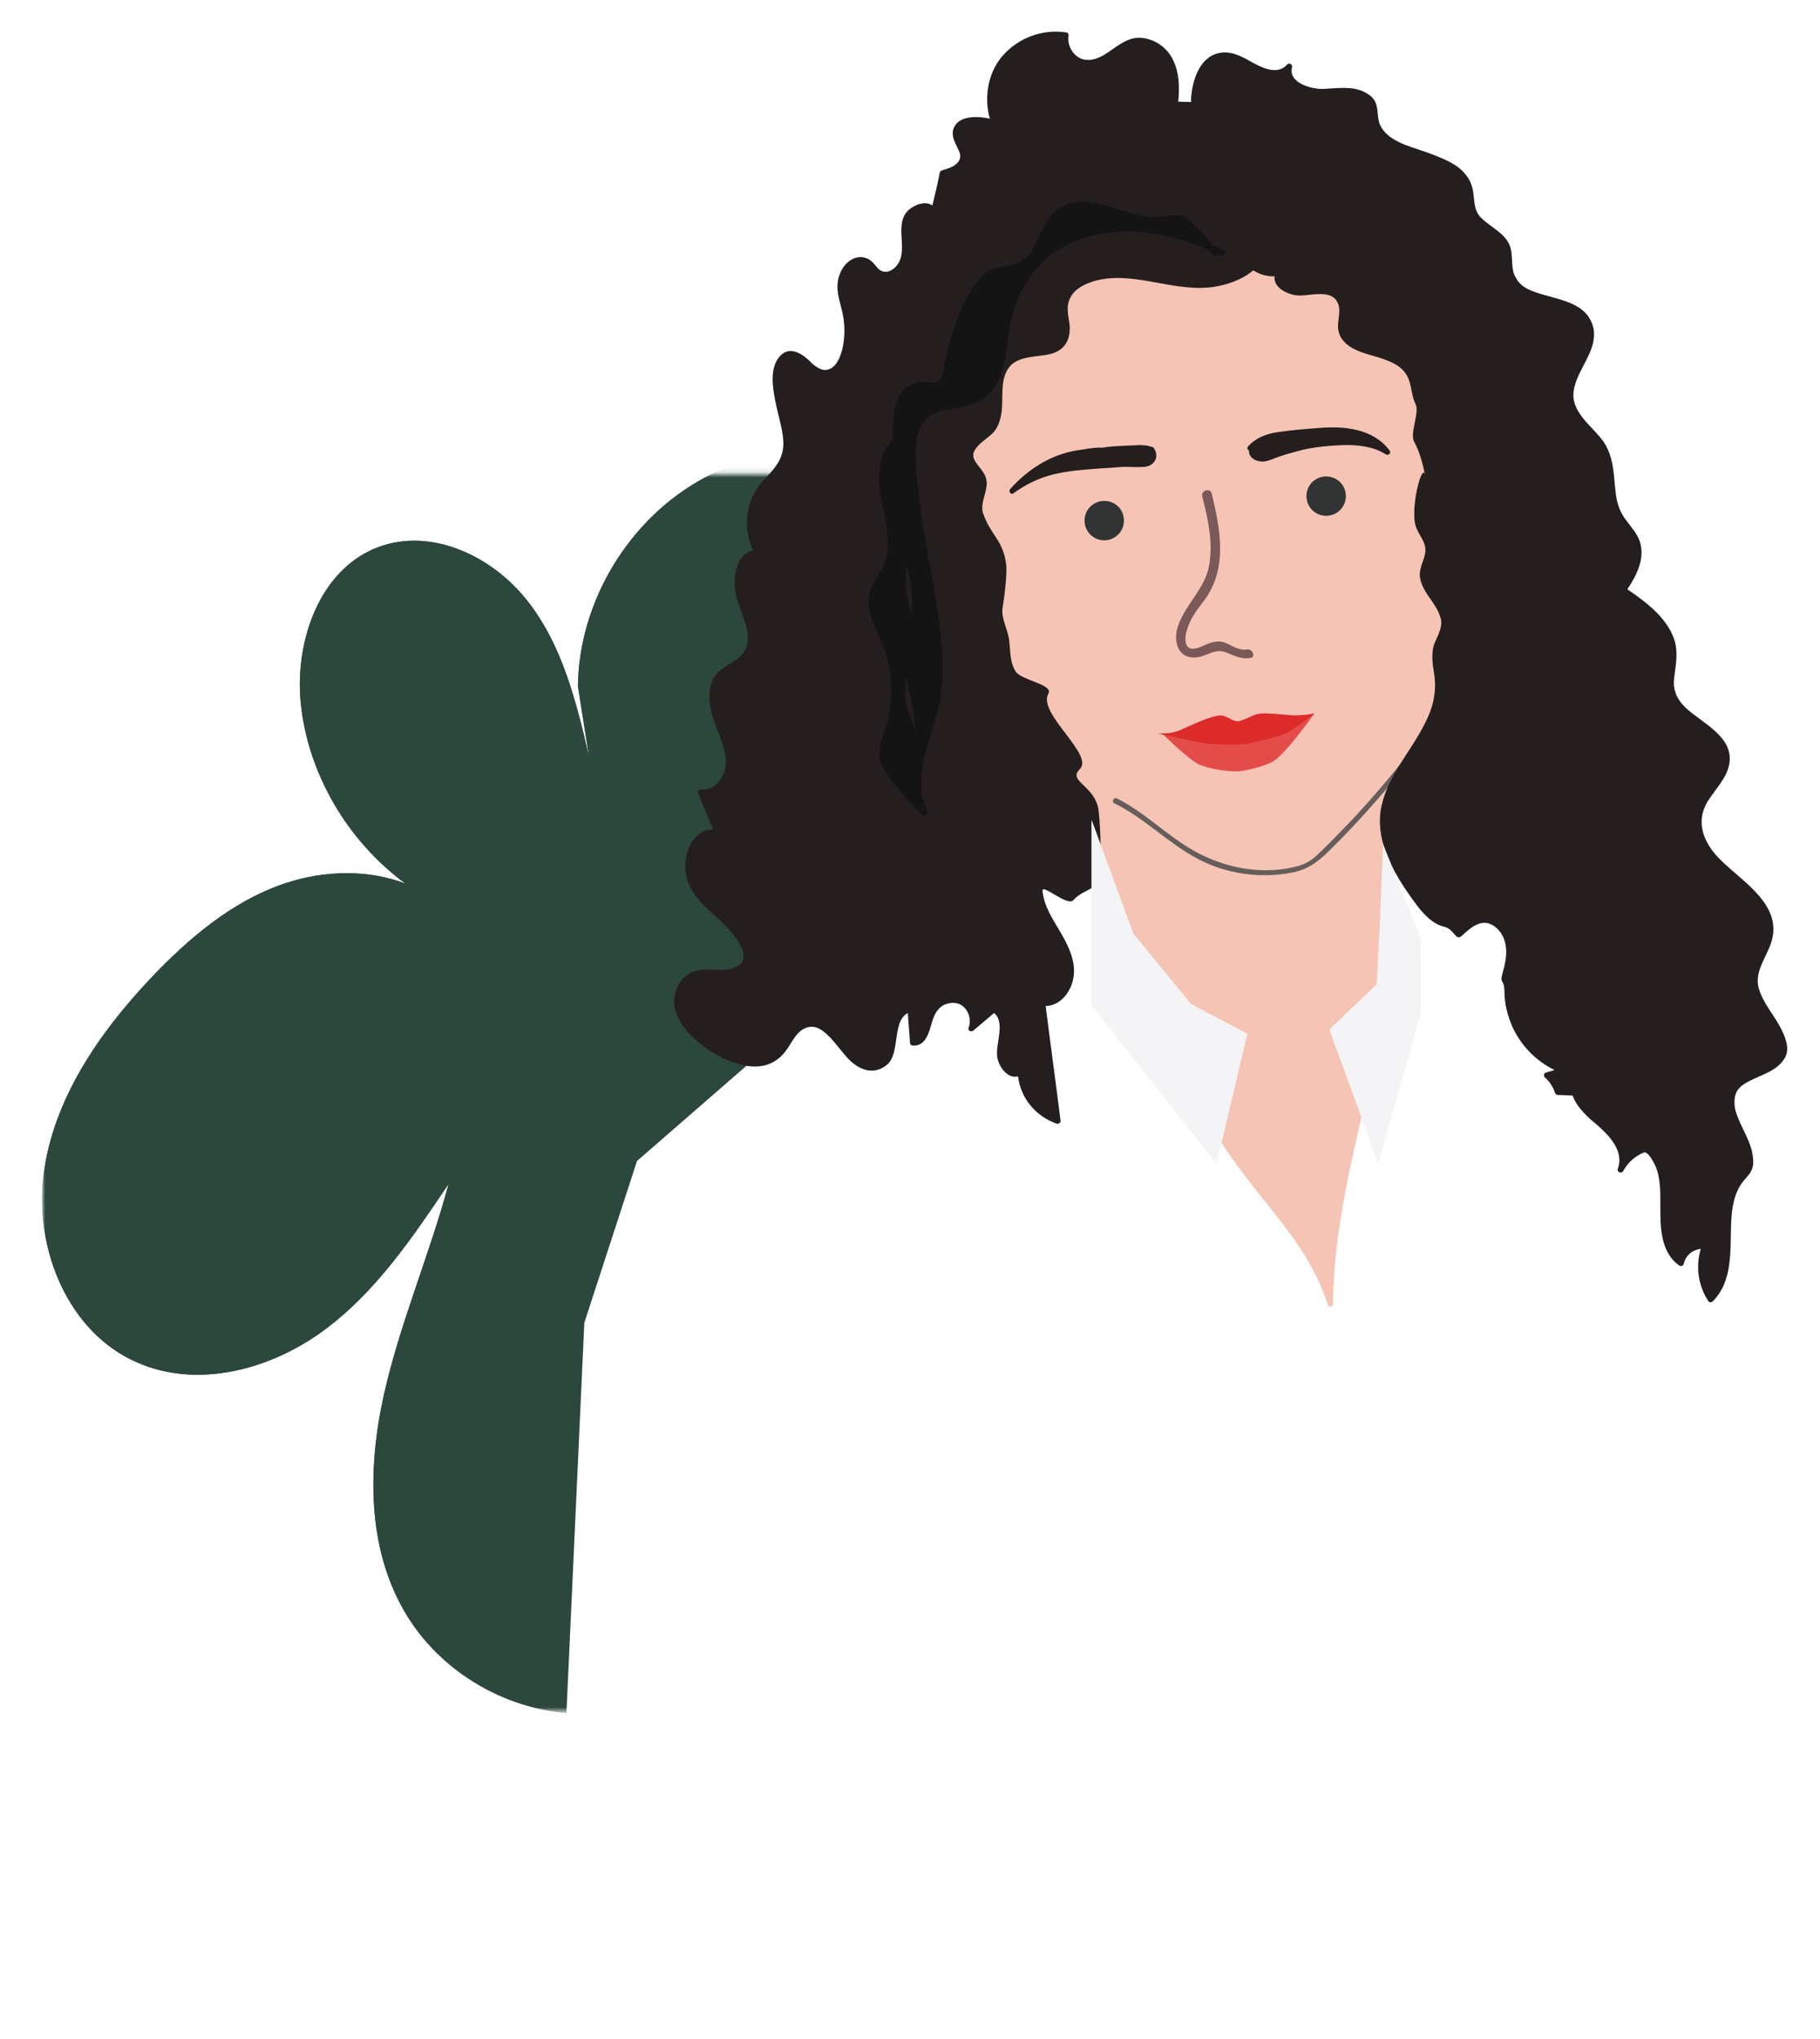 <?xml version="1.0" encoding="utf-8"?>
<!-- Generator: Adobe Illustrator 26.3.1, SVG Export Plug-In . SVG Version: 6.00 Build 0)  -->
<svg version="1.1" id="Слой_1" xmlns="http://www.w3.org/2000/svg" xmlns:xlink="http://www.w3.org/1999/xlink" x="0px" y="0px"
	 width="342px" height="383px" viewBox="0 0 342 383" style="enable-background:new 0 0 342 383;" xml:space="preserve">
<style type="text/css">
	.st0{fill-rule:evenodd;clip-rule:evenodd;fill:#FFFFFF;filter:url(#Adobe_OpacityMaskFilter);}
	.st1{mask:url(#mask0_251_17_00000047058894607512904610000008902680327668894096_);}
	.st2{fill-rule:evenodd;clip-rule:evenodd;fill:#2C473C;}
	.st3{fill-rule:evenodd;clip-rule:evenodd;fill:#FFFFFF;}
	.st4{fill-rule:evenodd;clip-rule:evenodd;fill:#F5C4B5;}
	.st5{fill-rule:evenodd;clip-rule:evenodd;fill:#251E1E;}
	.st6{fill-rule:evenodd;clip-rule:evenodd;fill:#313433;}
	.st7{fill-rule:evenodd;clip-rule:evenodd;fill:#655E5B;}
	.st8{fill-rule:evenodd;clip-rule:evenodd;fill:#F4F4F6;}
	.st9{fill-rule:evenodd;clip-rule:evenodd;fill:#E44C4A;}
	.st10{fill-rule:evenodd;clip-rule:evenodd;fill:#DD2B2A;}
	.st11{fill-rule:evenodd;clip-rule:evenodd;fill:#7B5959;}
	.st12{fill-rule:evenodd;clip-rule:evenodd;fill:#141414;}
	.st13{fill:#FFFFFF;}
</style>
<defs>
	<filter id="Adobe_OpacityMaskFilter" filterUnits="userSpaceOnUse" x="8" y="85.2" width="240.1" height="236.6">
		<feColorMatrix  type="matrix" values="1 0 0 0 0  0 1 0 0 0  0 0 1 0 0  0 0 0 1 0"/>
	</filter>
</defs>
<mask maskUnits="userSpaceOnUse" x="8" y="85.2" width="240.1" height="236.6" id="mask0_251_17_00000047058894607512904610000008902680327668894096_">
	<path class="st0" d="M8,89.1h240.1v236.6H8V89.1z"/>
</mask>
<g class="st1">
	<path class="st2" d="M246.2,204c-2.4-6.4-7.2-11.7-12.4-16.3c-12.7-11.3-28.6-19.6-45.6-21.4c-11.1-1.2-22.7,0.5-32.8,5.1
		c2.6-3,4.9-6.5,6.8-10c8.3-14.8,12.7-31.8,12.6-48.8c0-5-0.5-10.1-2.6-14.6c-3.3-6.8-10.4-11.3-17.9-12.5c-7.5-1.2-15.3,0.7-22,4.3
		c-14.1,7.6-23.5,23.2-23.7,39.1l2.1,13.3c-2.4-10.3-5-20.9-11.5-29.2c-6.5-8.4-17.9-13.9-27.9-10.3c-11.1,4-15.9,17.5-14.8,29.2
		c1.3,13.4,8.8,26.1,19.7,34.1c-7-2.7-15.3-2.5-22.5-0.1c-10,3.3-18.3,10.4-25.5,18c-9.7,10.3-18.2,22.7-20,36.7
		c-1.8,14,4.6,29.8,17.7,35.4c11.3,4.9,24.8,1.3,34.7-5.9c9.9-7.2,16.9-17.6,23.7-27.7c-3.6,13.4-9.2,26.3-12.2,39.8
		c-3,13.6-3.1,28.5,3.9,40.5c6.7,11.6,19.9,19.2,33.4,19.2c13.5,0,26.7-7.5,33.5-19.1c12-20.4,2.9-46.5,7.5-69.6
		c10.3,15.9,28,26.9,46.9,29.2c9.8,1.2,20.1,0.1,28.6-4.8c12-6.8,19.1-20.1,21.4-33.6C248.5,217.4,248.6,210.3,246.2,204z"/>
	<path class="st2" d="M246.2,204c-2.4-6.4-7.2-11.7-12.4-16.3c-12.7-11.3-28.6-19.6-45.6-21.4c-11.1-1.2-22.7,0.5-32.8,5.1
		c2.6-3,4.9-6.5,6.8-10c8.3-14.8,12.7-31.8,12.6-48.8c0-5-0.5-10.1-2.6-14.6c-3.3-6.8-10.4-11.3-17.9-12.5c-7.5-1.2-15.3,0.7-22,4.3
		c-14.1,7.6-23.5,23.2-23.7,39.1l2.1,13.3c-2.4-10.3-5-20.9-11.5-29.2c-6.5-8.4-17.9-13.9-27.9-10.3c-11.1,4-15.9,17.5-14.8,29.2
		c1.3,13.4,8.8,26.1,19.7,34.1c-7-2.7-15.3-2.5-22.5-0.1c-10,3.3-18.3,10.4-25.5,18c-9.7,10.3-18.2,22.7-20,36.7
		c-1.8,14,4.6,29.8,17.7,35.4c11.3,4.9,24.8,1.3,34.7-5.9c9.9-7.2,16.9-17.6,23.7-27.7c-3.6,13.4-9.2,26.3-12.2,39.8
		c-3,13.6-3.1,28.5,3.9,40.5c6.7,11.6,19.9,19.2,33.4,19.2c13.5,0,26.7-7.5,33.5-19.1c12-20.4,2.9-46.5,7.5-69.6
		c10.3,15.9,28,26.9,46.9,29.2c9.8,1.2,20.1,0.1,28.6-4.8c12-6.8,19.1-20.1,21.4-33.6C248.5,217.4,248.6,210.3,246.2,204z"/>
</g>
<path class="st3" d="M154.2,188.1l-34.5,30l-9.9,30.4l-3.9,85.1l13.3,49h225.8l-14.1-134l-32.4-60.3L270.3,164l-66-1.6L154.2,188.1z
	"/>
<path class="st4" d="M269.7,109.6c-2.6-15.4,0.1-31.7-6.7-46.2c-2.5-5.5-6.4-10.5-11.6-13.7c-6.5-4-14.2-3.8-21.6-3.5
	c-7.6,0.4-15.3,1-22.5,3.3c-6.6,2.1-12.3,5.9-16.7,11.1c-4.9,5.7-7.8,13-8.6,20.4c-0.3,0-0.5,0.2-0.4,0.5c0.1,0.5,0.2,1.1,0.3,1.6
	c-0.1,1.2-0.1,2.3,0,3.5c0,0.4,0.4,0.5,0.6,0.5c1.1,6.9,2.2,13.8,3.3,20.7l2.9,12.4c0.7,4,1.6,7.9,2.6,11.9c0.8,3.2,3.9,7.2,6.4,9.2
	c2.7,2.1,3.2,3.4,4.4,6.7c1.3,3.3,2.9,7.1,3.8,10.5c0.9,3.5,3.1,8.3,4.6,12.2c6.1,15.6,9,23.9,15.1,36.9c3,6.5,7.3,12.1,11.8,17.7
	c4.4,5.5,8.9,11.1,11.4,17.8c0.3,0.7,0.5,1.3,0.7,2c0.2,0.6,1,0.4,1-0.2c0.1-16.2,4.9-31.8,8.1-47.6c1.5-7.7,1.3-14.4,1.3-22.2
	c0-7.6-0.4-16.6,1.6-24.1c1.1-3.9,3-6,5.4-9.2c2.2-2.8,3.1-5.9,3.7-9.4C272,124.9,271,116.7,269.7,109.6z"/>
<path class="st5" d="M261.1,84.6c-3.1-4.1-8.5-4.6-13.3-4.2c-2.6,0.2-5.2,0.4-7.8,0.8c-2.1,0.3-4.1,1.1-5.5,2.7
	c-0.2,0.3-0.1,0.6,0.2,0.7c-0.1,1.5,1.5,2.2,2.8,2.1c1-0.1,2.1-0.7,3.1-1c1.4-0.5,2.8-0.8,4.2-1.2c2.6-0.6,5.3-0.8,8-0.9
	c2.6,0,5.3,0.3,7.5,1.7C260.9,85.7,261.5,85.1,261.1,84.6z"/>
<path class="st5" d="M217,84.5c-0.2-0.3-0.1-0.5-0.8-0.6c0,0-0.6-0.2-0.7-0.2c-1.9-0.2-1.7,0-3.4,0c-1.9,0.1-3.1,0.1-5,0.4
	c-1.4-0.1-3.2,0.3-4.7,0.5c-5,0.8-9.3,3.6-12.6,7.3c-0.3,0.4,0.1,1.1,0.6,0.8c2.3-1.7,4.8-2.9,7.6-3.6c2.9-0.7,5.9-0.9,8.8-1.1
	c1.4-0.1,2.8-0.2,4.3-0.3c1.3,0,2.7,0.1,4,0C216.9,87.5,217.8,85.9,217,84.5z"/>
<path class="st6" d="M211.2,97.8c0,2.1-1.7,3.7-3.7,3.7c-2.1,0-3.7-1.7-3.7-3.7c0-2.1,1.7-3.7,3.7-3.7
	C209.6,94.1,211.2,95.7,211.2,97.8z"/>
<path class="st6" d="M252.9,93.2c0,2.1-1.7,3.7-3.7,3.7c-2.1,0-3.7-1.7-3.7-3.7c0-2.1,1.7-3.7,3.7-3.7
	C251.2,89.5,252.9,91.1,252.9,93.2z"/>
<path class="st7" d="M268.9,135.9c-3.7,5.2-7.7,10.2-12,15c-2,2.3-4.2,4.5-6.3,6.7c-1.1,1.1-2.3,2.3-3.4,3.3
	c-1.3,1.2-2.9,1.8-4.6,2.1c-6.2,1.3-12.8-0.1-18.3-3.2c-5.1-2.9-9.2-7.2-14.4-9.8c-0.6-0.3-1.1,0.6-0.5,0.9
	c5.7,2.8,10.1,7.5,15.6,10.4c5.4,2.9,11.9,3.8,17.9,2.6c3.2-0.6,5.3-2.5,7.5-4.7c2.4-2.4,4.8-4.9,7-7.4c4.5-5,8.6-10.2,12.5-15.6
	C270.3,135.8,269.3,135.3,268.9,135.9z"/>
<path class="st5" d="M239.1,40.1c-0.2-1.3-0.7-2.5-1.5-3.5c-1.1-1.4-3.5-2.2-3.1-4.3c0.2-1.4,1.4-2.5,1.7-3.9c0.3-1.1-0.1-2.3-1-3
	c-1.5-1.3-4-0.9-5.9-0.3c0.8-1.7,1.3-3.4,1.7-5.2c0.1-0.3-0.2-0.7-0.5-0.7c-3,0-6.1,0-9.1-0.1c0.3-2.8,0.2-5.6-1.1-8.1
	c-1.2-2.3-3.6-3.8-6.1-3.9c-2.6-0.1-4.7,2-6.7,3.2c-1.4,0.8-2.9,1.3-4.4,0.7c-1.6-0.7-2.6-2.6-2.3-4.3c0-0.3-0.1-0.6-0.4-0.6
	c-4.5-0.7-9.1,1-12.1,4.5c-2.7,3.2-3.4,7.8-2.3,11.7c-2.2-0.5-5.5-0.6-6.6,1.4c-0.7,1.2-0.3,2.4,0.3,3.6c0.6,1.2,1.2,2.2,0.2,3.3
	c-0.7,0.8-1.9,1.1-2.9,1.4c-0.2,0.1-0.3,0.2-0.4,0.4c-0.4,2.1-0.9,4.2-1.4,6.2c-1.3-0.9-3.2-0.2-4.4,0.8c-2.7,2.4-0.5,6.6-1.7,9.5
	c-0.8,1.9-3,3.1-4.4,1.2c-0.8-1-1.5-1.7-2.8-1.8c-2.6-0.1-4.3,2.6-4.5,4.9c-0.2,1.8,0.5,3.7,0.9,5.5c0.5,2.3,0.5,4.6,0,6.8
	c-0.4,1.6-1.2,3.8-3.1,4c-1.3,0.1-2.6-1.2-3.4-2c-1.7-1.5-3.8-2.4-5.4-0.4c-1.8,2.2-1.2,5.8-0.7,8.3c0.5,2.6,1.4,5.1,1.5,7.7
	c0.1,3.2-1.8,5.1-3.8,7.2c-3.3,3.6-3.9,8.8-1.9,13.1c-3,0.7-3.7,4.5-3.4,7.2c0.5,4.5,5.2,10.1,0,13.5c-1.8,1.2-3.7,2-4.4,4.2
	c-0.7,2.1-0.4,4.2,0.2,6.3c0.8,2.7,2.3,5.2,2.5,8.1c0.2,2.5-1.6,5.9-4.6,5.6c-0.4,0-0.8,0.3-0.6,0.7c0.9,2.3,1.9,4.5,2.8,6.8
	c-4.5,0.1-6.2,6.2-4.7,9.9c1.1,3,3.8,5.2,6.1,7.3c1.9,1.8,7.2,7.3,2.3,8.9c-2.6,0.8-5.5-0.4-8,0.9c-2.3,1.2-3.4,4.1-2.9,6.6
	c1.2,5.7,10.5,11.6,16,10.9c1.9-0.2,3.6-1.2,4.8-2.8c1.3-1.7,2.2-4.3,4.6-4.6c1.6-0.2,2.9,1.1,3.9,2.1c1.1,1.2,2.1,2.6,3.3,3.9
	c2,2.1,4.8,3.2,7.3,1.1c2.5-2.1,0.9-8.2,3.9-9.7c0.1,1.9,0.3,3.8,0.4,5.6c0,0.2,0.2,0.5,0.4,0.5c2.6,0.3,3.2-2.6,3.8-4.6
	c0.6-1.9,1.6-3.3,3.8-3.4c2.5-0.1,3.8,2.7,3,4.7c-0.2,0.6,0.6,0.8,0.9,0.5c1.3-1.1,2.6-2.2,3.9-3.3c2.2,1.8,0.2,5.9,0.6,8.3
	c0.3,1.8,1.9,4.1,3.9,3.6c0.5,4.1,3.3,7.5,7.3,8.9c0.3,0.1,0.7-0.2,0.7-0.5c-0.9-7.2-1.9-14.4-2.8-21.6c2.2-0.1,3.8-1.6,4.7-3.6
	c1.2-2.8,0.5-5.6-0.8-8.2c-1.6-3.3-4.1-6.1-4.5-9.8c-0.2-1.6,4.7,3,5.8,1.7c1-1.2,2.6-1.7,3.8-2.5c0.9-0.5,0.6-2.6,1-3.5
	c0.6-1.6,0.2-10.1-0.2-11.6c-1.1-4.1-5.6-4.8-3.4-7c2.8-2.7-8-10.5-5.9-14.2c1-1.7-5-2.5-6.1-4.1c-1.2-1.8-1-4-1.3-6.2
	c-0.3-1.9-1.5-3.9-1.2-5.8c0.3-1.9,1-6.8,0.6-8.7c-0.7-4.2-3-5.2-4.3-9.2c-0.6-1.9,1.2-4.5,0.6-6.4c-0.5-2-3.2-3.4-2.2-5.2
	c0.8-1.5,2.5-2.3,3.6-3.5c0.9-1,1.3-2.4,1.5-3.7c0.4-2.8-0.4-6.2,1.5-8.6c1.7-2.1,5.3-1.8,7.7-2.4c2.7-0.7,3.8-2.7,3.6-5.4
	c-0.2-1.8-0.8-3.5,0.2-5.3c0.8-1.6,2.8-2.5,4.4-3c7.1-2,14.4,1.9,21.6,1.2c4.8-0.5,10.2-2.9,11.3-8.1c0-0.2,0-0.4-0.2-0.5
	C239,44,239.4,42,239.1,40.1z"/>
<path class="st5" d="M334.5,192.9c-1.3-2.4-3.2-4.5-4-7.2c-1-3.5,2-6.4,2.6-9.7c1.3-6.8-6.7-11-10.5-15.2c-2.6-2.9-3.9-6.5-1.8-10.1
	c1.5-2.5,3.8-4.5,4.2-7.5c0.6-4.9-5.2-7.4-8.2-10.2c-1.7-1.6-2.5-3.4-2.2-5.7c0.3-2.5,0.8-4.7,0-7.2c-1.4-4.1-5.3-7-8.8-9.4
	c1.8-2.7,3.4-5.9,2.3-9.1c-0.5-1.4-1.6-2.6-2.4-3.7c-1.3-1.6-1.9-3.4-2.1-5.4c-0.4-3.3-0.3-6.5-2.2-9.4c-1.7-2.5-4.5-4.3-5.5-7.3
	c-1-3,1.3-6.2,2.5-8.8c1.1-2.2,1.7-4.7,0.4-7c-2.1-3.9-8.1-3.9-11.7-5.7c-1-0.5-1.8-1.2-2.3-2.2c-0.9-1.5-0.5-3.6-0.9-5.3
	c-0.6-2.8-3.7-4-5.6-5.9c-1.4-1.4-1.2-3.3-1.5-5c-0.2-1.1-0.6-2.2-1.4-3.1c-1.2-1.6-3.1-2.5-5-3.3c-2.1-0.9-4.3-1.5-6.4-2.3
	c-1.9-0.8-3.8-1.8-4.7-3.8c-0.5-1.2-0.3-2.6-0.7-3.8c-0.3-1.1-1.2-1.8-2.2-2.3c-2.3-1.2-5.2-0.7-7.7-0.6c-2.2,0.1-6.7-1.1-5.9-4.1
	c0.1-0.5-0.6-0.9-0.9-0.5c-1.9,2.2-5,0.5-7-0.6c-1.9-1.1-3.8-2-6-1.5c-3.7,0.9-5,5.6-5.1,8.9c0,0.5,0.5,0.6,0.8,0.4
	c0.1,1.2,0.4,2.4,0.9,3.5c0.7,1.4,1.6,2.7,2.9,3.6c1.6,1.1,3.5,1.6,5,2.9c1.8,1.6,0.8,4.1,0.5,6c-0.3,1.7,0.2,3.1,1.4,4.4
	c1.5,1.6,2.6,2.7,2.6,5c0,2-1.2,3.9-2.9,4.9c-0.3,0.2-0.3,0.6-0.1,0.8c1.4,1,3,1.6,4.6,1.5c-0.2,1.9,1.8,3.1,3.6,3.5
	c2.5,0.6,7.2-1.6,8.4,1.8c0.5,1.6-0.3,3.3,0,4.9c0.2,1,0.7,1.8,1.5,2.5c1.6,1.4,3.9,1.9,5.9,2.5c2.5,0.8,5,1.7,5.9,4.4
	c0.5,1.5,0.5,3,1.2,4.4c0.8,1.5-1.1,5.5-0.3,7c1.8,3.4,2.1,7,2.1,6.6c-0.4-3.4-3.1,6.5-1.6,9.8c0.8,1.8,2.1,3,1.5,5.1
	c-0.4,1.5-1.2,2.9-0.8,4.4c0.6,2.8,3.1,4.6,3.8,7.3c0.5,1.7-0.6,3.4-1.2,4.9c-0.6,1.8-0.3,3.8,0,5.6c0.5,3.3-0.2,6.3-1.7,9.2
	c-2.6,5.3-6.9,9.7-8.2,15.6c-1.5,6.9,2.9,13.7,6.9,19c1.3,1.6,2.8,3.2,4.9,3.7c2,0.5,2.1,2.9,3.4,1.6c1.9-1.8,4.1-3.5,6.5-1.3
	c2.3,2.2,1.9,5.5,1.1,8.2c-0.7,2.5,0.3,1.1,0.3,3.7c0,2.3,0.6,4.5,1.5,6.6c1.6,3.5,4.4,6.4,7.9,8.1c-0.5,0.2-1.1,0.3-1.6,0.5
	c-0.4,0.1-0.5,0.6-0.2,0.9c0.9,0.8,1.5,1.7,1.9,2.9c0.1,0.2,0.3,0.4,0.5,0.4c0.9,0,1.8,0.1,2.8,0.1c0.9,2.4,2.9,4.1,4.8,5.7
	c2.3,2,4.9,4.9,3.7,8.1c-0.2,0.6,0.7,0.9,1,0.4c0.9-1.6,2.2-2.8,3.9-3.5c0.8-0.3,2,2.1,2.2,2.6c0.9,2.1,0.9,4.6,0.9,6.8
	c0,4.1-0.2,9.1,3.5,11.8c0.3,0.2,0.8,0.2,0.9-0.3c0.4-1.6,1.6-2.6,3.2-2.8c-1,3.3-0.5,6.9,1.4,9.8c0.2,0.3,0.6,0.3,0.8,0.1
	c3.9-3.8,3.3-9.8,3.5-14.7c0.1-2.7,0.5-5.6,2.2-7.8c0.7-0.9,1.4-1.4,1.8-2.6c0.3-1,0.1-2.2-0.1-3.2c-0.6-2.4-2.1-4.6-2.9-7
	c-0.4-1.1-0.5-2.3-0.2-3.5c0.4-1.5,1.9-2.3,3.2-2.9c2.3-1.1,4.8-1.8,6.1-4.1C336.4,197,335.5,194.8,334.5,192.9z"/>
<path class="st8" d="M205.2,154.2l7.8,21.2l10.8,13.2l10.6,5.6l-5.8,24.5l-23.5-29.9V154.2z"/>
<path class="st8" d="M259,218.6l-9.2-25.2l8.9-8.5l0.6-11.7l0.6-14.6l7,17.4l0.1,14.2L259,218.6z"/>
<path class="st9" d="M218.3,137.7c0,0,4.9,4.9,7,5.9c1.7,0.8,5.5,1.4,7.3,1.3c1.7-0.1,5.2-1,6.7-1.9c2.6-1.7,7.7-9,7.7-9
	s-4.1,2.9-5.8,3.7c-1.5,0.6-4.6,1.3-6.2,1.5c-1.4,0.2-4.1,0.3-5.5,0.2c-1.1,0-3.4-0.3-4.5-0.5C223.4,138.6,218.3,137.7,218.3,137.7z
	"/>
<path class="st10" d="M217.5,137.8c0,0,6,1.3,8.1,1.7c2,0.4,6.4,0.5,8,0.3c1.3-0.1,4.2-0.9,5.5-1.2c1-0.3,2.2-0.6,3.2-1.2
	c1.1-0.6,4.8-3.4,4.8-3.4s-2.6,0.6-5.3,0.3c-2-0.2-4.2-0.4-5.3-0.2c-1,0.1-2.9,1.4-4,1.4c-0.8,0-2.2-1.1-3-1.1
	c-1.8,0-4.9,1.5-7.6,2.7C220,138,217.5,137.8,217.5,137.8z"/>
<path class="st11" d="M234.3,122c-1.4,0.3-2.9-0.8-4.2-1.3c-1.4-0.5-2.9,0.1-4.2,0.7c-0.9,0.4-2.5,1-3-0.4c-0.4-1.2,0.1-2.8,0.6-3.9
	c0.7-1.7,1.9-3.1,3-4.6c4.2-6,2.8-13.1,1.2-19.8c-0.3-1.1-2-0.6-1.8,0.5c1.1,4.3,2.1,8.7,1.3,13.1c-0.8,4.3-4.4,7.2-5.8,11.2
	c-1,2.8-0.2,6.3,3.4,6c2.1-0.2,3.4-1.8,5.7-0.9c1.5,0.6,2.8,1.3,4.5,1C236,123.5,235.4,121.8,234.3,122z"/>
<path class="st12" d="M171.4,113.6c0,0.7-0.1,1.4-0.1,2.1c-0.6-2.5-1.2-4.9-1.1-7.6c0-0.7,0.1-1.3,0.1-2
	C171.1,108.6,171.5,111,171.4,113.6z M170.6,128.2c0.4,3,1.4,6.1,1.4,9.1c-0.6-2-1.7-4-1.9-6.1c-0.1-1.3,0.1-2.6,0.4-3.9
	C170.6,127.7,170.6,127.9,170.6,128.2z M230,47c-0.7-0.3-1.3-0.6-2-0.9c-1.4-1.7-2.9-3.2-4.5-4.7c-2.1-1.9-4.2-0.6-6.8-0.6
	c-5.4-0.2-10-3.9-15.6-2.6c-4.3,1-5.3,5.6-7.2,8.9c-1.6,2.7-4.2,2.6-6.9,3.3c-2.1,0.5-3.5,2.4-4.5,4.1c-2.9,4.8-4.4,10.4-5.4,15.8
	c-0.4,2.2-2.8,1.4-4.1,1.4c-0.9,0-1.7,0.5-2.4,0.9c-1.8,1.2-2.5,3.6-2.7,5.6c-0.1,1.5-0.2,3-0.2,4.5c-3.7,3.8-2.5,9.4-1.5,14.1
	c0.9,4.1,1.2,7.7-1.2,11.3c-1.8,2.7-2.3,5-1.2,8.1c0.5,1.6,1.3,3.1,2,4.6c0.8,1.9,1.2,3.9,1.5,5.9c0.5,3.7,0,7.4-1.2,10.9
	c-1,3-1.4,5,0.5,7.7c1.9,2.8,4.2,5.4,6.7,7.8c0.4,0.4,1.2-0.1,1-0.6c-2.7-5.9-0.1-12,1.6-17.8c1.7-5.9,1.4-11.8,0.6-17.8
	c-0.9-6.4-2.2-12.8-3.2-19.2c-0.5-3.1-0.9-6.2-1.1-9.3c-0.2-2.9-0.4-5.9,1-8.5c1.3-2.5,4.5-2.9,7-3.3c2.2-0.4,4.1-1.1,5.7-2.7
	c3.1-3,3.1-8.3,3.8-12.2c1-5.8,3.8-11.1,8.8-14.5c4.9-3.3,11.1-4.1,16.9-3.5c4.1,0.5,8.1,1.7,11.8,3.3c0.2,0.3,0.4,0.5,0.6,0.8
	c0.3,0.4,0.9,0.3,1.1,0c0.1,0.1,0.3,0.1,0.4,0.2C230.1,48.4,230.7,47.3,230,47z"/>
<path class="st13" d="M10.2,5v15h-2L2.8,5.6V20H1.6V5h2L9,19.3V5H10.2z M20.1,20v-2c-0.3,0.7-0.8,1.3-1.5,1.7
	c-0.7,0.4-1.4,0.6-2.2,0.6c-1,0-1.9-0.2-2.5-0.7c-0.7-0.5-1-1.2-1-2.1c0-0.5,0.1-0.9,0.2-1.2c0.2-0.3,0.4-0.6,0.7-0.8
	c0.3-0.2,0.6-0.4,1-0.5c0.4-0.1,0.7-0.2,1.1-0.3c0.4-0.1,0.8-0.1,1.2-0.2c0.4,0,0.8-0.1,1.1-0.2c0.4-0.1,0.7-0.1,1-0.3
	c0.3-0.1,0.5-0.3,0.7-0.5c0.2-0.2,0.3-0.5,0.3-0.8c0-0.7-0.3-1.2-0.8-1.6c-0.5-0.4-1.2-0.5-2-0.5c-0.9,0-1.6,0.2-2.1,0.6
	c-0.5,0.4-0.8,1-0.8,1.9h-1.2c0-0.6,0.1-1.1,0.3-1.6c0.2-0.5,0.5-0.8,0.9-1.1c0.4-0.3,0.8-0.5,1.3-0.6c0.5-0.1,1-0.2,1.5-0.2
	c0.5,0,1,0.1,1.5,0.2c0.5,0.1,0.9,0.3,1.3,0.5c0.4,0.2,0.7,0.6,0.9,1c0.2,0.4,0.3,0.9,0.3,1.4V20H20.1z M14.1,17.4
	c0,0.6,0.2,1,0.7,1.3c0.4,0.3,1,0.4,1.8,0.4c0.6,0,1.2-0.1,1.7-0.4c0.5-0.2,1-0.6,1.3-1.1c0.3-0.5,0.5-1.1,0.5-1.8v-1.2
	c-0.3,0.2-0.7,0.4-1.3,0.5s-1.1,0.2-1.6,0.3c-0.5,0.1-1,0.1-1.5,0.3c-0.5,0.1-0.9,0.3-1.2,0.6C14.3,16.5,14.1,16.9,14.1,17.4z
	 M32.3,20v-2.1c-0.4,0.7-0.9,1.3-1.6,1.7c-0.7,0.4-1.4,0.6-2.2,0.6c-1.4,0-2.5-0.5-3.4-1.5c-0.9-1-1.4-2.2-1.4-3.7
	c0-1.5,0.5-2.8,1.4-3.7c0.9-1,2-1.5,3.4-1.5c0.8,0,1.6,0.2,2.2,0.6c0.7,0.4,1.2,1,1.6,1.7V5h1.2v15H32.3z M31.2,12
	c-0.7-0.8-1.6-1.1-2.7-1.1c-1.1,0-2,0.4-2.7,1.1c-0.7,0.8-1.1,1.7-1.1,3c0,1.2,0.4,2.2,1.1,3c0.7,0.8,1.6,1.1,2.7,1.1
	c1.1,0,2-0.4,2.7-1.1c0.7-0.8,1.1-1.8,1.1-3C32.3,13.8,31.9,12.8,31.2,12z M40.7,21.3c-0.2,0.5-0.4,0.9-0.5,1.2
	c-0.1,0.3-0.3,0.7-0.6,1c-0.2,0.4-0.5,0.6-0.7,0.8c-0.2,0.2-0.6,0.4-0.9,0.5c-0.4,0.1-0.8,0.2-1.2,0.2c-0.5,0-1-0.1-1.4-0.2v-1.1
	c0.4,0.1,0.8,0.2,1.3,0.2c0.4,0,0.7-0.1,1-0.2c0.3-0.1,0.5-0.3,0.8-0.5c0.2-0.3,0.4-0.5,0.6-0.9c0.2-0.3,0.4-0.7,0.6-1.2L35.3,10
	h1.2l3.7,9.6l3.6-9.6H45L40.7,21.3z M53.3,20v-2c-0.3,0.7-0.8,1.3-1.5,1.7c-0.7,0.4-1.4,0.6-2.2,0.6c-1,0-1.9-0.2-2.5-0.7
	c-0.7-0.5-1-1.2-1-2.1c0-0.5,0.1-0.9,0.2-1.2c0.2-0.3,0.4-0.6,0.7-0.8c0.3-0.2,0.6-0.4,1-0.5c0.4-0.1,0.7-0.2,1.1-0.3
	c0.4-0.1,0.8-0.1,1.2-0.2c0.4,0,0.8-0.1,1.1-0.2c0.4-0.1,0.7-0.1,1-0.3c0.3-0.1,0.5-0.3,0.7-0.5c0.2-0.2,0.3-0.5,0.3-0.8
	c0-0.7-0.3-1.2-0.8-1.6c-0.5-0.4-1.2-0.5-2-0.5c-0.9,0-1.6,0.2-2.1,0.6c-0.5,0.4-0.8,1-0.8,1.9h-1.2c0-0.6,0.1-1.1,0.3-1.6
	c0.2-0.5,0.5-0.8,0.9-1.1c0.4-0.3,0.8-0.5,1.3-0.6c0.5-0.1,1-0.2,1.5-0.2c0.5,0,1,0.1,1.5,0.2c0.5,0.1,0.9,0.3,1.3,0.5
	c0.4,0.2,0.7,0.6,0.9,1c0.2,0.4,0.3,0.9,0.3,1.4V20H53.3z M47.3,17.4c0,0.6,0.2,1,0.7,1.3c0.4,0.3,1,0.4,1.8,0.4
	c0.6,0,1.2-0.1,1.7-0.4c0.5-0.2,1-0.6,1.3-1.1c0.3-0.5,0.5-1.1,0.5-1.8v-1.2c-0.3,0.2-0.7,0.4-1.3,0.5c-0.5,0.1-1.1,0.2-1.6,0.3
	c-0.5,0.1-1,0.1-1.5,0.3c-0.5,0.1-0.9,0.3-1.2,0.6C47.5,16.5,47.3,16.9,47.3,17.4z M58.8,19.4c0,0.7-0.4,1.6-1.1,2.8h-0.8
	c0.5-0.9,0.8-1.6,0.9-2h0c-0.3,0-0.5-0.1-0.7-0.3c-0.2-0.2-0.3-0.4-0.3-0.7c0-0.3,0.1-0.5,0.3-0.7c0.2-0.2,0.4-0.3,0.7-0.3
	c0.3,0,0.5,0.1,0.7,0.3C58.7,18.8,58.8,19,58.8,19.4z M2.2,32.4c-0.3,0-0.5-0.1-0.7-0.3c-0.2-0.2-0.3-0.4-0.3-0.7
	c0-0.3,0.1-0.5,0.3-0.7c0.2-0.2,0.4-0.3,0.7-0.3c0.3,0,0.5,0.1,0.7,0.3c0.2,0.2,0.3,0.4,0.3,0.7c0,0.3-0.1,0.5-0.3,0.7
	C2.8,32.4,2.5,32.4,2.2,32.4z M2.8,45H1.6V35h1.2V45z M7.3,39.2V45H6.1V35h1.2v1.7C7.6,36,8,35.6,8.5,35.3c0.5-0.3,1.1-0.5,1.8-0.5
	c0.8,0,1.5,0.2,2,0.6c0.6,0.4,1,1,1.3,1.7c0.3-0.8,0.7-1.3,1.2-1.7c0.6-0.4,1.3-0.6,2.1-0.6c1,0,1.9,0.3,2.5,1c0.6,0.7,1,1.7,1,3.1
	V45h-1.2v-5.8c0-1.1-0.2-1.9-0.7-2.5c-0.4-0.6-1.1-0.8-1.9-0.8c-0.9,0-1.5,0.3-2,0.8c-0.5,0.6-0.7,1.4-0.7,2.5V45h-1.2v-5.8
	c0-1.1-0.2-1.9-0.7-2.5c-0.5-0.6-1.1-0.8-2-0.8c-0.9,0-1.5,0.3-2,0.8C7.5,37.3,7.3,38.1,7.3,39.2z M28.7,45.2
	c-0.8,0-1.6-0.2-2.2-0.6c-0.7-0.4-1.2-1-1.6-1.7V50h-1.2V35h1.2v2.1c0.4-0.7,0.9-1.3,1.6-1.7c0.7-0.4,1.4-0.6,2.2-0.6
	c1.4,0,2.5,0.5,3.4,1.5c0.9,1,1.4,2.2,1.4,3.7s-0.5,2.8-1.4,3.7C31.2,44.7,30,45.2,28.7,45.2z M25.9,43c0.7,0.8,1.6,1.1,2.7,1.1
	c1.1,0,2-0.4,2.7-1.1c0.7-0.8,1.1-1.8,1.1-3s-0.4-2.2-1.1-3c-0.7-0.8-1.6-1.1-2.7-1.1c-1.1,0-2,0.4-2.7,1.1c-0.7,0.8-1.1,1.7-1.1,3
	S25.2,42.2,25.9,43z M43.6,43.7c-0.9,1-2.1,1.5-3.6,1.5c-1.4,0-2.6-0.5-3.6-1.5c-0.9-1-1.4-2.2-1.4-3.7s0.5-2.8,1.4-3.7
	c0.9-1,2.1-1.5,3.6-1.5c1.4,0,2.6,0.5,3.6,1.5c0.9,1,1.4,2.2,1.4,3.7S44.6,42.8,43.6,43.7z M37.4,43c0.7,0.8,1.6,1.1,2.7,1.1
	c1.1,0,2-0.4,2.7-1.1c0.7-0.8,1.1-1.8,1.1-3s-0.4-2.2-1.1-3c-0.7-0.8-1.6-1.1-2.7-1.1c-1.1,0-2,0.4-2.7,1.1c-0.7,0.8-1.1,1.7-1.1,3
	S36.7,42.2,37.4,43z M48.7,40.2V45h-1.2V35h1.2v2.2c0.3-0.8,0.8-1.4,1.4-1.8c0.6-0.4,1.4-0.6,2.2-0.6c0.3,0,0.6,0,0.9,0.1v1.3
	C53,36.1,52.6,36,52.2,36c-1.1,0-2,0.3-2.6,1C49,37.7,48.7,38.8,48.7,40.2z M57.3,41.6c0,0.9,0.2,1.5,0.5,1.9
	c0.4,0.4,0.9,0.6,1.6,0.6c0.5,0,0.9-0.1,1.3-0.2V45c-0.5,0.1-1,0.2-1.5,0.2c-0.5,0-0.9-0.1-1.3-0.2c-0.4-0.1-0.7-0.3-1-0.6
	c-0.3-0.3-0.5-0.6-0.7-1.1c-0.1-0.5-0.2-1-0.2-1.7v-5.6h-1.7V35h1.7v-2.9h1.2V35h3.4v1.1h-3.4V41.6z M9.5,70v-2.1
	c-0.4,0.7-0.9,1.3-1.6,1.7c-0.7,0.4-1.4,0.6-2.2,0.6c-1.4,0-2.5-0.5-3.4-1.5c-0.9-1-1.4-2.2-1.4-3.7s0.5-2.8,1.4-3.7
	c0.9-1,2-1.5,3.4-1.5c0.8,0,1.6,0.2,2.2,0.6c0.7,0.4,1.2,1,1.6,1.7V55h1.2v15H9.5z M8.4,62c-0.7-0.8-1.6-1.1-2.7-1.1s-2,0.4-2.7,1.1
	C2.4,62.8,2,63.8,2,65s0.4,2.2,1.1,3c0.7,0.8,1.6,1.1,2.7,1.1s2-0.4,2.7-1.1c0.7-0.8,1.1-1.8,1.1-3S9.1,62.8,8.4,62z M22.8,65
	c0,0.2,0,0.3,0,0.4h-8.5c0.1,1.1,0.5,2,1.1,2.7c0.7,0.7,1.5,1,2.6,1c0.8,0,1.4-0.2,2-0.6c0.6-0.4,1-0.9,1.2-1.6h1.3
	c-0.3,1-0.9,1.8-1.7,2.3c-0.8,0.6-1.8,0.8-2.9,0.8c-1.4,0-2.6-0.5-3.5-1.5c-0.9-1-1.4-2.2-1.4-3.7s0.5-2.8,1.4-3.7
	c0.9-1,2.1-1.5,3.5-1.5c1.4,0,2.6,0.5,3.5,1.5C22.3,62.2,22.8,63.5,22.8,65z M18,60.9c-1,0-1.9,0.3-2.5,1c-0.7,0.7-1,1.6-1.1,2.7
	h7.3c-0.1-1.1-0.4-2-1.1-2.7C19.8,61.2,19,60.9,18,60.9z M30.3,70.2c-0.8,0-1.6-0.2-2.2-0.6c-0.7-0.4-1.2-1-1.6-1.7V75h-1.2V60h1.2
	v2.1c0.4-0.7,0.9-1.3,1.6-1.7c0.7-0.4,1.4-0.6,2.2-0.6c1.4,0,2.5,0.5,3.4,1.5c0.9,1,1.4,2.2,1.4,3.7s-0.5,2.8-1.4,3.7
	C32.8,69.7,31.7,70.2,30.3,70.2z M27.5,68c0.7,0.8,1.6,1.1,2.7,1.1c1.1,0,2-0.4,2.7-1.1c0.7-0.8,1.1-1.8,1.1-3s-0.4-2.2-1.1-3
	c-0.7-0.8-1.6-1.1-2.7-1.1c-1.1,0-2,0.4-2.7,1.1c-0.7,0.8-1.1,1.7-1.1,3S26.8,67.2,27.5,68z M44.3,70v-2c-0.3,0.7-0.8,1.3-1.5,1.7
	c-0.7,0.4-1.4,0.6-2.2,0.6c-1,0-1.9-0.2-2.5-0.7c-0.7-0.5-1-1.2-1-2.1c0-0.5,0.1-0.9,0.2-1.2c0.2-0.3,0.4-0.6,0.7-0.8
	c0.3-0.2,0.6-0.4,1-0.5c0.4-0.1,0.7-0.2,1.1-0.3c0.4-0.1,0.8-0.1,1.2-0.2c0.4,0,0.8-0.1,1.1-0.2c0.4-0.1,0.7-0.1,1-0.3
	c0.3-0.1,0.5-0.3,0.7-0.5c0.2-0.2,0.3-0.5,0.3-0.8c0-0.7-0.3-1.2-0.8-1.6c-0.5-0.4-1.2-0.5-2-0.5c-0.9,0-1.6,0.2-2.1,0.6
	c-0.5,0.4-0.8,1-0.8,1.9h-1.2c0-0.6,0.1-1.1,0.3-1.6c0.2-0.5,0.5-0.8,0.9-1.1c0.4-0.3,0.8-0.5,1.3-0.6c0.5-0.1,1-0.2,1.5-0.2
	c0.5,0,1,0.1,1.5,0.2c0.5,0.1,0.9,0.3,1.3,0.5c0.4,0.2,0.7,0.6,0.9,1c0.2,0.4,0.3,0.9,0.3,1.4V70H44.3z M38.2,67.4
	c0,0.6,0.2,1,0.7,1.3c0.4,0.3,1,0.4,1.8,0.4c0.6,0,1.2-0.1,1.7-0.4c0.5-0.2,1-0.6,1.3-1.1c0.3-0.5,0.5-1.1,0.5-1.8v-1.2
	C44,64.9,43.5,65,43,65.1c-0.5,0.1-1.1,0.2-1.6,0.3c-0.5,0.1-1,0.1-1.5,0.3c-0.5,0.1-0.9,0.3-1.2,0.6C38.4,66.5,38.2,66.9,38.2,67.4
	z M49.8,65.2V70h-1.2V60h1.2v2.2c0.3-0.8,0.8-1.4,1.4-1.8c0.6-0.4,1.4-0.6,2.2-0.6c0.3,0,0.6,0,0.9,0.1v1.3C54,61.1,53.6,61,53.2,61
	c-1.1,0-2,0.3-2.6,1C50.1,62.7,49.8,63.8,49.8,65.2z M58.3,66.6c0,0.9,0.2,1.5,0.5,1.9c0.4,0.4,0.9,0.6,1.6,0.6
	c0.5,0,0.9-0.1,1.3-0.2V70c-0.5,0.1-1,0.2-1.5,0.2c-0.5,0-0.9-0.1-1.3-0.2c-0.4-0.1-0.7-0.3-1-0.6c-0.3-0.3-0.5-0.6-0.7-1.1
	c-0.1-0.5-0.2-1-0.2-1.7v-5.6h-1.7V60h1.7v-2.9h1.2V60h3.4v1.1h-3.4V66.6z M65.6,64.2V70h-1.2V60h1.2v1.7c0.3-0.6,0.7-1.1,1.2-1.4
	c0.5-0.3,1.1-0.5,1.8-0.5c0.8,0,1.5,0.2,2,0.6c0.6,0.4,1,1,1.3,1.7c0.3-0.8,0.7-1.3,1.2-1.7c0.6-0.4,1.3-0.6,2.1-0.6
	c1,0,1.9,0.3,2.5,1c0.6,0.7,1,1.7,1,3.1V70h-1.2v-5.8c0-1.1-0.2-1.9-0.7-2.5c-0.4-0.6-1.1-0.8-1.9-0.8c-0.9,0-1.5,0.3-2,0.8
	c-0.5,0.6-0.7,1.4-0.7,2.5V70H71v-5.8c0-1.1-0.2-1.9-0.7-2.5c-0.5-0.6-1.1-0.8-2-0.8c-0.9,0-1.5,0.3-2,0.8
	C65.9,62.3,65.6,63.1,65.6,64.2z M90.8,65c0,0.2,0,0.3,0,0.4h-8.5c0.1,1.1,0.5,2,1.1,2.7c0.7,0.7,1.5,1,2.6,1c0.8,0,1.4-0.2,2-0.6
	c0.6-0.4,1-0.9,1.2-1.6h1.3c-0.3,1-0.9,1.8-1.7,2.3c-0.8,0.6-1.8,0.8-2.9,0.8c-1.4,0-2.6-0.5-3.5-1.5c-0.9-1-1.4-2.2-1.4-3.7
	s0.5-2.8,1.4-3.7c0.9-1,2.1-1.5,3.5-1.5c1.4,0,2.6,0.5,3.5,1.5C90.3,62.2,90.8,63.5,90.8,65z M86,60.9c-1,0-1.9,0.3-2.5,1
	c-0.7,0.7-1,1.6-1.1,2.7h7.3c-0.1-1.1-0.4-2-1.1-2.7C87.8,61.2,87,60.9,86,60.9z M94.5,64.6V70h-1.2V60h1.2v2
	c0.3-0.7,0.7-1.3,1.3-1.6c0.6-0.4,1.3-0.5,2.1-0.5c1.2,0,2.1,0.4,2.9,1.1c0.7,0.8,1.1,1.9,1.1,3.4V70h-1.2v-5.4
	c0-1.3-0.3-2.2-0.8-2.8c-0.5-0.6-1.3-0.9-2.3-0.9c-1,0-1.7,0.3-2.3,0.9C94.7,62.4,94.5,63.4,94.5,64.6z M106.6,66.6
	c0,0.9,0.2,1.5,0.5,1.9c0.4,0.4,0.9,0.6,1.6,0.6c0.5,0,0.9-0.1,1.3-0.2V70c-0.5,0.1-1,0.2-1.5,0.2c-0.5,0-0.9-0.1-1.3-0.2
	c-0.4-0.1-0.7-0.3-1-0.6c-0.3-0.3-0.5-0.6-0.7-1.1c-0.1-0.5-0.2-1-0.2-1.7v-5.6h-1.7V60h1.7v-2.9h1.2V60h3.4v1.1h-3.4V66.6z"/>
</svg>
